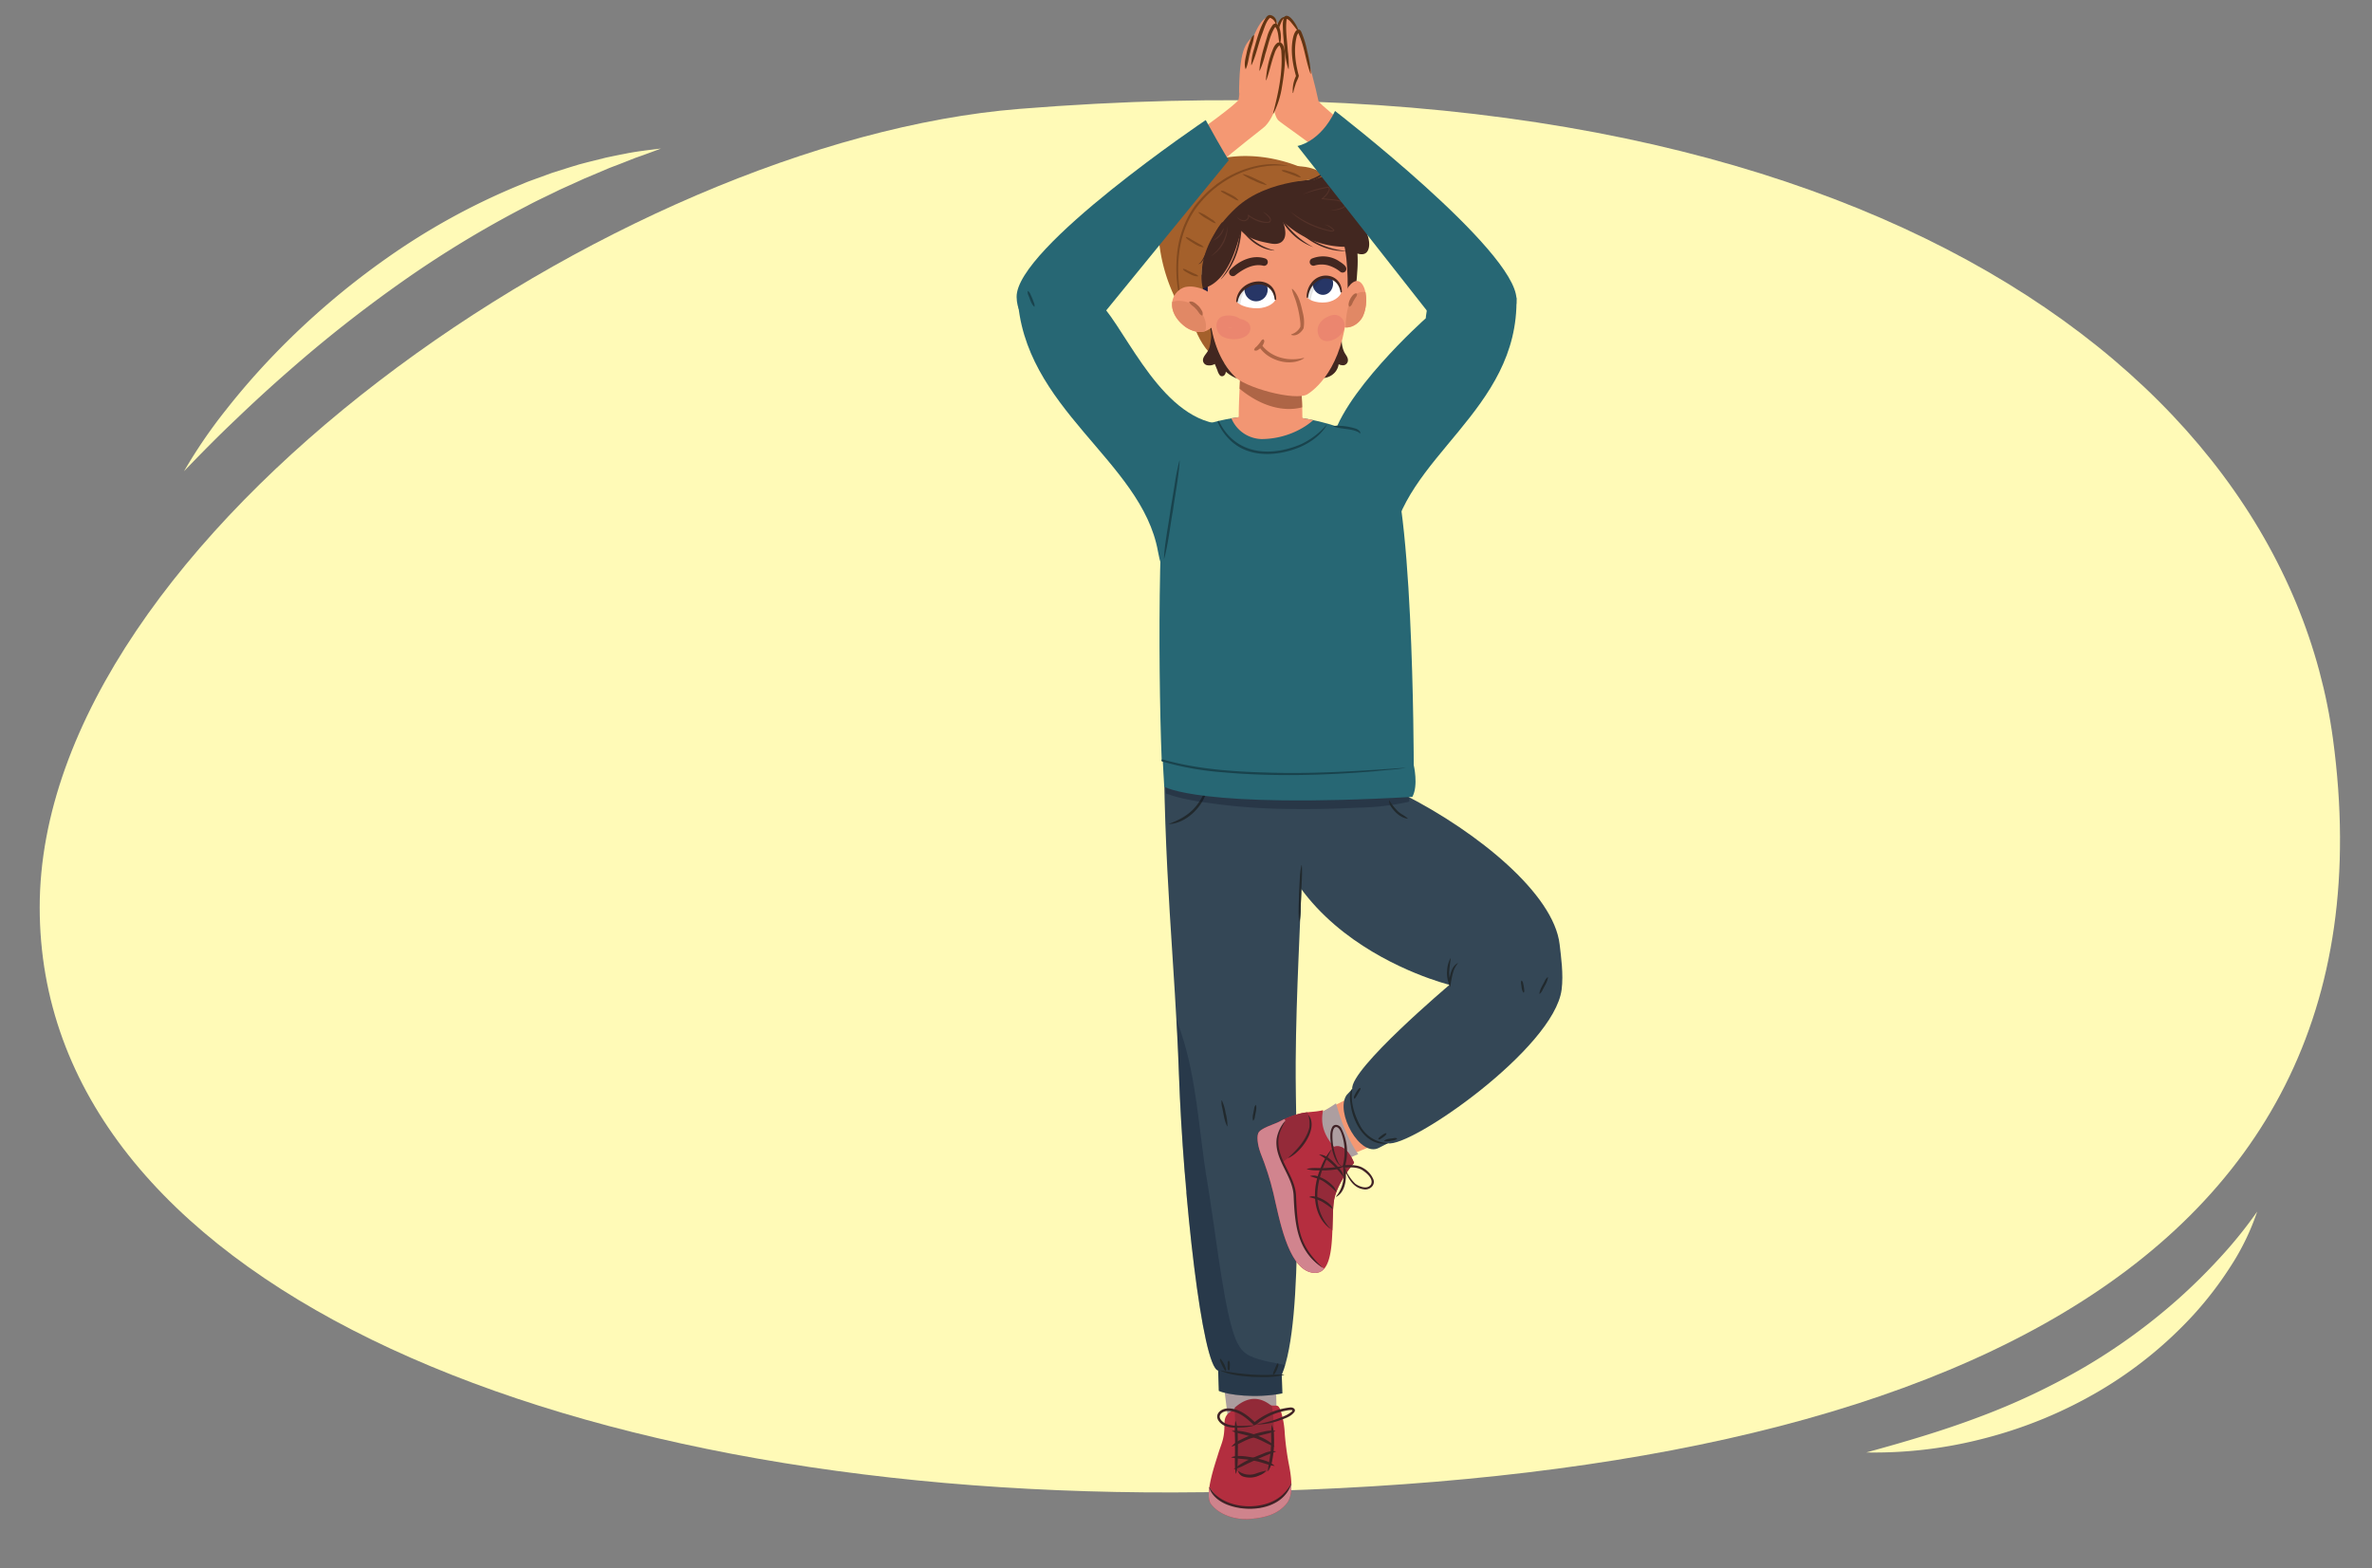 <svg xmlns="http://www.w3.org/2000/svg" xmlns:xlink="http://www.w3.org/1999/xlink" width="760" height="502.627" viewBox="0 0 760 502.627">
  <rect x="0" y="0" width="760" height="502.627" fill="#808080" stroke="none"/>
  <defs>
    <clipPath id="a">
      <path d="M412.867,468.778c.694,3.444,1.872,9.982-.558,13-2.756,3.418-6.752,4.613-11.722,5.012S390.5,485.352,388,482c-2.185-2.921,1.291-12.7,2.329-16.115.943-3.1,1.806-4.347,1.965-8.061.075-1.736-.231-3.444,1.213-4.8a13.767,13.767,0,0,1,12.335-2.876c3.259.876,3.475-.665,4.506,1.949a28.849,28.849,0,0,1,1.3,7.412A89.107,89.107,0,0,0,412.867,468.778Z" fill="#b32e3f"/>
    </clipPath>
    <clipPath id="b">
      <path d="M372.9,231.454c.128-26.3,40.833-.1,40.833-.1,7.018,24.41,1.729,62.822,1.413,108.923-.175,25.487,2.949,82.87-4.467,100.3l.194,5.97c-8.584,1.686-17.6.467-20.354-.8l-.212-6.511c-5.143-1.107-11.221-56.2-12.574-95.1C376.518,309.2,372.673,278.3,372.9,231.454Z" fill="#344756"/>
    </clipPath>
    <clipPath id="c">
      <path d="M427.421,367.539c-3.011-3.54-4.483-7.152-3.492-11.753-2.837.689-4.9.43-7.685,1.156a30.885,30.885,0,0,0-6.583,2.648c-1.344.7-5.844,1.967-6.507,3.574s.16,4.936.809,6.558a89.446,89.446,0,0,1,4.019,12.582c1.934,8.275,4.61,23.554,11.918,25.443,8.966,2.318,6.239-16.288,7.583-23.405.613-3.245,3.248-8.056,6.368-11.663C433.851,372.679,431.527,366.216,427.421,367.539Z" fill="#b52e3f"/>
    </clipPath>
    <clipPath id="d">
      <path d="M452.963,245.169s0-93.162-9.543-101.66c-32.292-18.929-62.785-7.34-67.63-1.932s-4.827,70.516-3.578,102.024c.4.079.805.155,1.209.231l-.86-.013.462,8.291s11.178,7.134,79.5,3.278C454.526,251.724,452.963,245.169,452.963,245.169Z" fill="none"/>
    </clipPath>
    <clipPath id="e">
      <path d="M397.622,115.838s-.725,12.036-.725,17.482,18.409,9.623,20.39.693c0-5.816-.62-14.239-.62-14.239Z" fill="#f29673"/>
    </clipPath>
    <clipPath id="f">
      <path d="M408.65,95.865c-.152-1.246-.754-5.487-6.042-5.165-4.26.259-6.156,2.954-6.28,5.888-.029.7,2.831,2.292,6.6,2.2S408.738,96.588,408.65,95.865Z" fill="#fff"/>
    </clipPath>
    <clipPath id="g">
      <path d="M429.719,93.523c-.233-1.23-1.1-5.409-5.745-4.669-3.741.6-5.2,3.433-5.078,6.367.029.695,2.681,2.06,6,1.672S429.854,94.237,429.719,93.523Z" fill="#fff"/>
    </clipPath>
    <clipPath id="h">
      <path d="M431.038,93.8c.92-2.366,3.785-5.739,5.717-2.245,1.46,2.639,1.2,7.179-.078,9.8-1.369,2.8-4.837,4.56-7.432,3.048" fill="#f29673"/>
    </clipPath>
    <clipPath id="i">
      <path d="M389.805,97.137c-.734-2.924-3.74-4.54-6.56-5.09a8.032,8.032,0,0,0-3.574-.031,5.839,5.839,0,0,0-4.124,5.112c-.214,2.691,1.394,5.215,3.383,6.916a9.253,9.253,0,0,0,4.688,2.294,5.507,5.507,0,0,0,4.8-1.631" fill="#f29673"/>
    </clipPath>
  </defs>
  <path d="M747.5,236.849c23.428,173.863-138.2,240.825-371.415,241.445-201.138.535-363.366-68.733-363.366-187.519S197.787,45.29,326.571,34.9C591.731,13.52,731.547,118.427,747.5,236.849Z" fill="#fffab7"/>
  <path d="M58.962,151.022a161.95,161.95,0,0,1,13.366-19.577,233.7,233.7,0,0,1,15.608-17.911,249.39,249.39,0,0,1,36.176-30.943,216.507,216.507,0,0,1,41.765-23.02l2.755-1.143c.924-.368,1.867-.693,2.8-1.042l5.6-2.036,5.688-1.79,2.848-.867,2.883-.755,5.77-1.437c1.945-.4,3.878-.824,5.826-1.18,3.866-.819,7.825-1.222,11.727-1.719-1.846.723-3.7,1.376-5.542,2.063l-2.772.974-2.734,1.083c-1.815.74-3.645,1.411-5.464,2.107l-5.38,2.29L187.2,57.236l-2.651,1.212-5.3,2.39c-3.468,1.746-7,3.316-10.4,5.159a340.894,340.894,0,0,0-39.572,23.967A430.948,430.948,0,0,0,92.8,118.638q-8.778,7.65-17.216,15.757C69.91,139.759,64.415,145.317,58.962,151.022Z" fill="#fffab7"/>
  <path d="M723.207,388.3a77.424,77.424,0,0,1-8.453,17.457,114.951,114.951,0,0,1-11.863,15.522,131.682,131.682,0,0,1-30.438,24.6,142.194,142.194,0,0,1-36.084,14.939,139.119,139.119,0,0,1-38.388,4.661c12.418-3.4,24.531-6.96,36.239-11.4a217.936,217.936,0,0,0,33.669-15.951,190.109,190.109,0,0,0,30.029-21.85A185.412,185.412,0,0,0,711.255,403.1,141.587,141.587,0,0,0,723.207,388.3Z" fill="#fffab7"/>
  <g>
    <g>
      <polygon points="407.699 387.439 409.069 455.23 393.756 457.105 385.5 390.563 407.699 387.439" fill="#ab9d9e"/>
      <g>
        <g>
          <path d="M412.867,468.778c.694,3.444,1.872,9.982-.558,13-2.756,3.418-6.752,4.613-11.722,5.012S390.5,485.352,388,482c-2.185-2.921,1.291-12.7,2.329-16.115.943-3.1,1.806-4.347,1.965-8.061.075-1.736-.231-3.444,1.213-4.8a13.767,13.767,0,0,1,12.335-2.876c3.259.876,3.475-.665,4.506,1.949a28.849,28.849,0,0,1,1.3,7.412A89.107,89.107,0,0,0,412.867,468.778Z" fill="#b32e3f"/>
          <g clip-path="url(#a)">
            <path d="M385.325,472.324c1.452,1.645,1.6,3.6,2.876,5.337a15.115,15.115,0,0,0,5.146,4.177c3.212,1.637,6.552,1.82,10.361,1.314.739-.276,3.051-1.029,3.742-1.333a12.228,12.228,0,0,0,6.824-8.1c.209-.8,2.3.755,3.2.946,1.035.221-1.552,1.053-1.762,1.852-.843,3.2-.97,5.474-4.366,7.244a1.451,1.451,0,0,1-.957,1.278,25.671,25.671,0,0,1-4.728,1.282,2.228,2.228,0,0,1-1.86,1.192q-1.574.115-3.141.148a18.755,18.755,0,0,1-10.242-.677,1.3,1.3,0,0,1-.682-1.857c.028-.047.072-.076.1-.119-.483-.233-.953-.481-1.4-.751-4.3-2.606-6.707-6.738-6.618-11.145C381.854,471.506,384.35,471.219,385.325,472.324Z" fill="#cf838c"/>
          </g>
        </g>
        <path d="M395.586,451.146l.642,20.05c2.918,2.988,6.391,2.673,10.258,0a51.793,51.793,0,0,0,1.069-20.522C403.466,447.223,399.485,447.708,395.586,451.146Z" fill="#922a38"/>
        <g>
          <path d="M394.566,466.98c2.345-.737,4.806-.189,7.163.16,2.266.59,4.989,1.017,6.687,2.67-2.367-.308-4.5-1.391-6.876-1.712-2.315-.568-4.63-.478-6.965-1a.063.063,0,0,1-.009-.119Z" fill="#402226"/>
          <path d="M395.377,470.752c2.813-2.37,6.335-3.683,9.711-5.047a7.205,7.205,0,0,1,3.648-.607.062.062,0,0,1,.013.116c-3.27,1.225-6.769,2.762-9.927,4.292a14.122,14.122,0,0,1-3.388,1.35.063.063,0,0,1-.057-.1Z" fill="#402226"/>
        </g>
        <path d="M394.832,458.564c3.474-.5,11.61,2.182,13.553,5.095-2.3-.829-4.265-2.241-6.635-2.924-2.268-.912-4.642-1.16-6.928-2.052a.063.063,0,0,1,.01-.119Z" fill="#402226"/>
        <path d="M408.594,458.682c-2.358.9-4.8,1.158-7.142,2.075-2.456.62-4.644,2.251-6.9,2.875a8.171,8.171,0,0,1,3.088-2.288,27.523,27.523,0,0,1,7.155-2.508,9.653,9.653,0,0,1,3.785-.272.062.062,0,0,1,.011.118Z" fill="#402226"/>
        <path d="M402.861,456.412a35.167,35.167,0,0,0,9.461-2.975c3.672-2.1.811-1.635-1.363-1.127a19.877,19.877,0,0,0-8.369,4.189l-.789.3c-2.224-2.234-5.072-4.678-8.385-4.609-1.5.026-3.228,1.021-2.4,2.593,1.726,2.793,7.068,2.15,9.97,2.064.192-.033.622.006.648-.215a.055.055,0,1,1,.1-.038c.045.415-.464.4-.718.482a21.359,21.359,0,0,1-2.546.379c-2.767.158-6.481.42-8.151-2.318-1.149-2.132,1.075-3.756,3.05-3.767,3.663-.1,6.644,2.395,9.1,4.818l-.789.3a1.363,1.363,0,0,1,.652-1.009,22.114,22.114,0,0,1,5.181-2.955,21.884,21.884,0,0,1,5.787-1.446c.757-.136,1.947.34,1.5,1.329-1.219,1.736-3.425,2.252-5.3,2.972a22.316,22.316,0,0,1-6.641,1.138.056.056,0,0,1-.01-.11Z" fill="#402226"/>
        <path d="M387.549,476.657c4.405,7.446,18.127,8.015,23.837,1.908a13.06,13.06,0,0,0,2.29-3.116c.023-.055.117-.02.1.037-2.614,8.242-13.631,9.509-20.7,6.683-2.451-1-4.875-2.831-5.629-5.477a.053.053,0,0,1,.1-.035Z" fill="#402226"/>
        <path d="M395.954,472.232c-.516-2.434-.179-5.956-.279-8.452.189-2.817-.335-5.763.183-8.492,1.006,2.683.611,5.673.792,8.492-.115,2.835.142,5.679-.577,8.456a.062.062,0,0,1-.119,0Z" fill="#402226"/>
        <path d="M406.234,471.361c.227-2.494.889-4.8.951-7.3.331-2.461-.187-5.063.343-7.438a9.381,9.381,0,0,1,.66,3.744,30.593,30.593,0,0,1-.526,7.5,8.475,8.475,0,0,1-1.316,3.536.063.063,0,0,1-.112-.04Z" fill="#402226"/>
        <path d="M396.822,471.461a6.043,6.043,0,0,0,5.3.877,26.376,26.376,0,0,1,3.4-1,.065.065,0,0,1,.058.1,4.8,4.8,0,0,1-2.046,1.379,6.984,6.984,0,0,1-4.983.456,2.5,2.5,0,0,1-1.84-1.756.065.065,0,0,1,.1-.059Z" fill="#402226"/>
      </g>
      <g>
        <path d="M372.9,231.454c.128-26.3,40.833-.1,40.833-.1,7.018,24.41,1.729,62.822,1.413,108.923-.175,25.487,2.949,82.87-4.467,100.3l.194,5.97c-8.584,1.686-17.6.467-20.354-.8l-.212-6.511c-5.143-1.107-11.221-56.2-12.574-95.1C376.518,309.2,372.673,278.3,372.9,231.454Z" fill="#344756"/>
        <g clip-path="url(#b)">
          <path d="M372.211,322.773c-.745-1.768,1.252-3.3,2.152-1.555,9.082,17.567,9.2,38.8,12.578,58.349,1.842,10.664,4.621,34.761,7.517,45.128,1.134,4.058,2.365,8.112,5.93,9.805,3.839,1.823,8.334,2.238,12.336,3.154,2.471.566,3.668,4.44,2.531,6.855-3.892,8.262-18.195,8.731-24.19,4.731-3.356-2.239-3.473-8.2-5.343-12.26-1.382-3-3.154-7.427-3.069-11.183-2.17-8.423-4.648-24.308-4.93-33.039-.073-2.28,1.056-10.461,2.6-10.836-1.135-8.937-1.76-17.875-2.329-26.9C377.31,344.234,376.39,332.7,372.211,322.773Z" fill="#0d1831" opacity="0.3"/>
        </g>
      </g>
      <path d="M374.381,264.087c6.84-2.5,10-5.734,12.5-12.562a.051.051,0,0,1,.1.023c-.46,6.068-6.64,12.491-12.593,12.539Z" fill="#21292d"/>
      <g>
        <path d="M392.74,439.336c-.412-.213-.511-.547-.691-.853a15.557,15.557,0,0,1-.94-1.924,1.6,1.6,0,0,1-.18-1.1.057.057,0,0,1,.083-.034,7.7,7.7,0,0,1,1.635,2.776,1.526,1.526,0,0,1,.176,1.1.058.058,0,0,1-.083.034Z" fill="#21292d"/>
        <path d="M393.642,439.22c-.444-.454-.251-1.049-.323-1.592.074-.563-.115-1.1.323-1.591a.065.065,0,0,1,.09,0c.494.568.286,1.679.286,2.387-.032.265.016.53-.286.8a.068.068,0,0,1-.09,0Z" fill="#21292d"/>
        <path d="M407.892,440.489a1.5,1.5,0,0,1,.217-.982c.179-.443.559-1.328.758-1.762.076-.179.358-.888.666-.807a1.393,1.393,0,0,1-.05,1.032,7.555,7.555,0,0,1-.784,1.836c-.178.281-.3.6-.73.73a.062.062,0,0,1-.077-.047Z" fill="#21292d"/>
      </g>
      <path d="M411.4,440.621c-3.343.889-6.836.718-10.262.643-3.41-.277-6.926-.577-10.086-1.988a.046.046,0,0,1,.026-.086,78.372,78.372,0,0,0,10.1,1.339c1.695.1,3.395.142,5.095.106s3.39-.177,5.114-.1a.046.046,0,0,1,.013.089Z" fill="#21292d"/>
      <path d="M391.484,352.639a15.606,15.606,0,0,1,1.213,4.076,16.13,16.13,0,0,1,.58,4.213.049.049,0,0,1-.088.019c-.972-1.912-1.147-4.086-1.624-6.156a5.773,5.773,0,0,1-.169-2.133.049.049,0,0,1,.088-.019Z" fill="#21292d"/>
      <path d="M402.412,354.122c.353,1.165-.176,2.636-.352,3.822a2.341,2.341,0,0,1-.49,1.212.054.054,0,0,1-.088-.015c-.331-1.284.162-2.555.349-3.823a2.214,2.214,0,0,1,.493-1.211.055.055,0,0,1,.088.015Z" fill="#21292d"/>
    </g>
    <g>
      <path d="M445.2,344.885c-.024.479-26.994,14.23-26.994,14.23l6.089,14.444,28.522-11.769Z" fill="#f49873"/>
      <path d="M435.184,369.875s-3.936-4.883-7.119-16.284A45.417,45.417,0,0,1,422.341,357l-.468,11.29,4.983,5.1Z" fill="#ad9ea0"/>
      <g>
        <path d="M427.421,367.539c-3.011-3.54-4.483-7.152-3.492-11.753-2.837.689-4.9.43-7.685,1.156a30.885,30.885,0,0,0-6.583,2.648c-1.344.7-5.844,1.967-6.507,3.574s.16,4.936.809,6.558a89.446,89.446,0,0,1,4.019,12.582c1.934,8.275,4.61,23.554,11.918,25.443,8.966,2.318,6.239-16.288,7.583-23.405.613-3.245,3.248-8.056,6.368-11.663C433.851,372.679,431.527,366.216,427.421,367.539Z" fill="#b52e3f"/>
        <g clip-path="url(#c)">
          <path d="M412.107,356.964a1.9,1.9,0,0,1,.971.023c.2-.267.4-.53.6-.8a1.788,1.788,0,0,1,2.761-.106l.066-.11a1.51,1.51,0,0,1,1.759-.514c5.453,7.939-4.891,15.246-7.331,16.965-.657.463-1.753-1.6-2.283-2.257a1.522,1.522,0,0,1-.3-1.166,1.631,1.631,0,0,1-.594-2.479c.166-.221.325-.446.486-.669a1.613,1.613,0,0,1-.315-.232,1.835,1.835,0,0,1-.227-2.365l1.062-1.738a2.2,2.2,0,0,1-.053-1.437c.13-.469.274-.937.448-1.393,0-.018,0-.036,0-.054a2.29,2.29,0,0,1,1.318-1.761A1.551,1.551,0,0,1,412.107,356.964Z" fill="#942a39"/>
          <path d="M422.539,405.362c-8.928-7.073-6.611-18.075-7.994-24.33-.917-4.151-3.212-7.041-4.587-10.984-1.589-4.56-.322-7.646,1.915-10.916l-11.085-15.48L384.2,355.537s25.15,62.824,25.927,62.484S428.789,407.7,428.789,407.7,425.986,408.093,422.539,405.362Z" fill="#d1848e"/>
          <path d="M426.1,393.669c-10.2-9.872.432-25.189.432-25.189l2.145-2.633,9.372,7.671s-9.28,19.176-9.078,21.071S426.1,393.669,426.1,393.669Z" fill="#942a39"/>
        </g>
      </g>
      <g>
        <path d="M426.567,368.507c-4.325,8.061-7.255,17.5-.438,25.128.036.039-.024.1-.065.068-5.81-4.5-5.6-13.041-2.966-19.26a20.917,20.917,0,0,1,3.392-5.99.048.048,0,0,1,.077.054Z" fill="#402226"/>
        <path d="M419.325,357.412c3.155,4.244-2.47,11.983-6.53,13.688a.048.048,0,0,1-.048-.081c2.932-2.634,5.812-5.769,6.778-9.663a10.675,10.675,0,0,0-.287-3.907.049.049,0,0,1,.087-.037Z" fill="#402226"/>
        <path d="M429.939,373.722c-2.6-.62-3.782-7.431-3.681-9.8a5.622,5.622,0,0,1,.625-2.773c.711-1.108,2.216-.635,2.79.267a16.549,16.549,0,0,1,1.243,12.488l-.37-.5c2.111-.035,4.422-.2,6.326.984a7.458,7.458,0,0,1,3.2,3.682c.62,1.937-1.411,3.474-3.22,3.064-2.874-.382-4.57-2.9-5.587-5.375-.134-.443-.509-1.2-.135-1.609a.051.051,0,0,1,.023.07,2.225,2.225,0,0,0,.359,1.428,13.9,13.9,0,0,0,2.711,3.694c1.359,1.018,4.046,1.983,5.091.186.781-1.792-1.438-3.613-2.818-4.531-1.739-1.065-3.933-.877-5.93-.833a.38.38,0,0,1-.391-.367,17.623,17.623,0,0,0-.324-10.453c-1.1-3.2-2.947-2.712-2.934.6a19.726,19.726,0,0,0,1.852,8.529,1.957,1.957,0,0,0,1.184,1.157.047.047,0,0,1-.015.093Z" fill="#402226"/>
        <path d="M430.611,373.711c-1.685,1.248-3.918,1.244-5.915,1.386-2.012-.074-4.182.164-6.075-.443,1.954-.58,4.045-.166,6.054-.33a36.75,36.75,0,0,0,5.9-.7.05.05,0,0,1,.037.087Z" fill="#402226"/>
        <path d="M430.506,373.288c1.414,2.907.833,8.755-2.39,10.274a.05.05,0,0,1-.058-.075,10.684,10.684,0,0,0,2.421-7.439,20.826,20.826,0,0,1-.065-2.739.05.05,0,0,1,.092-.021Z" fill="#402226"/>
        <path d="M426.928,387.474a26.087,26.087,0,0,0-3.459-2.42,17.6,17.6,0,0,0-4-1.389c1.649-1.261,7.615,1.981,7.454,3.809Z" fill="#402226"/>
        <path d="M428.06,381.914a24.333,24.333,0,0,0-3.781-3.149c-1.385-.991-3.052-1.266-4.572-1.86a3.8,3.8,0,0,1,2.616.12,10.992,10.992,0,0,1,4.4,2.684,4.478,4.478,0,0,1,1.419,2.156.05.05,0,0,1-.08.049Z" fill="#402226"/>
        <path d="M430.378,377.139a25.19,25.19,0,0,0-7.773-7.132c2.782-.015,4.907,2.735,6.656,4.614a4.184,4.184,0,0,1,1.207,2.488.051.051,0,0,1-.09.03Z" fill="#402226"/>
        <path d="M423.93,406.381c-8.346-5.311-9.057-14.114-9.44-23.036-.209-6.584-6.262-11.646-5.448-18.385A11.559,11.559,0,0,1,411.9,359.1c-.975,1.873-2.1,3.821-2.285,5.936-.567,6.613,5.415,11.684,5.644,18.238.469,10.32.851,15.882,8.671,23.11Z" fill="#402226"/>
      </g>
    </g>
    <g>
      <path d="M448.168,234.682c-1.9-26.232-40.856-1.733-40.856-1.733-14.078,65.343,57.122,82.665,57.122,82.665s-31.945,27-31.169,33.382l-1.81,1.946c-3.78,5.43,4.357,20.2,10.4,16.892l2.8-1.447c7.186,1.58,53.232-30.354,55.692-49.213.644-4.935-.2-10.709-.636-14.526-1.869-16.208-26.339-35.977-49.35-47.739C449.477,248.979,448.72,242.3,448.168,234.682Z" fill="#344756"/>
      <g>
        <path d="M447.635,364.9c-.541.61-1.32.522-2.022.72a4.792,4.792,0,0,1-2.121.08.057.057,0,0,1-.028-.075c.725-.739,2.1-.681,3.068-.874a1.678,1.678,0,0,1,1.082.062.058.058,0,0,1,.021.087Z" fill="#21292d"/>
        <path d="M441.618,365.085c.034-.4.275-.518.468-.7a8.624,8.624,0,0,1,1.278-.939c.153-.139.794-.414.859-.172-.161.733-1.177,1.224-1.743,1.644a.977.977,0,0,1-.808.24.068.068,0,0,1-.054-.072Z" fill="#21292d"/>
        <path d="M433.851,352.067a1.314,1.314,0,0,1,.162-1.028,7.738,7.738,0,0,1,1.024-1.734c.084-.149.651-.812.869-.616a1.529,1.529,0,0,1-.322.979c-.236.421-.727,1.259-.981,1.67-.175.274-.265.58-.669.764a.061.061,0,0,1-.083-.035Z" fill="#21292d"/>
      </g>
    </g>
    <path d="M449.975,251.7c-7.02-.094-7.535,1.025-14.544,1.38-7.273.369-14.563.554-21.861.457q-10.588-.141-21.163-1.081c-6.27-.556-12.8-1.837-19.122-1.91q.123,1.851.271,3.732c5.524,2.047,11.71,2.8,17.383,3.542a193.086,193.086,0,0,0,22.174,1.437c7.3.115,14.589-.058,21.862-.415a83.21,83.21,0,0,0,15.9-1.768,2.545,2.545,0,0,0,.656-.225c.014-1.518.02-3.049.011-4.6A2.607,2.607,0,0,0,449.975,251.7Z" fill="#0a1327" opacity="0.3"/>
    <g clip-path="url(#d)">
      <path d="M452.963,245.169s0-93.162-9.543-101.66c-32.292-18.929-62.785-7.34-67.63-1.932s-4.827,70.516-3.578,102.024c.4.079.805.155,1.209.231l-.86-.013.462,8.291s11.178,7.134,79.5,3.278C454.526,251.724,452.963,245.169,452.963,245.169Z" fill="#276774"/>
      <path d="M419.8,126.364c-2.4.423-3.708,2.692-5.634,4a19.8,19.8,0,0,1-6.843,2.871c-4.913,1.1-6.484-.285-11.283-1.724-1.187-.356-2.014.912-1.631,2.215a10.779,10.779,0,0,0,9.834,6.983c11.438-.067,19.793-7.576,19.8-11.194C424.041,127.223,421.788,126.015,419.8,126.364Z" fill="#f29673"/>
      <path d="M389.509,132.4c4.267,12.474,15.776,14.723,27.025,10.1a24.5,24.5,0,0,0,8.769-6.647c-1.741,3.307-5.08,5.751-8.482,7.293-6.789,2.933-15.588,3.72-21.658-1.191-2.857-2.3-5.414-6.144-5.654-9.552Z" fill="#19434d"/>
    </g>
    <path d="M372.574,243.4c12.509,3.561,25.817,4.092,38.784,4.312,12.867.146,26.349-.766,39.189-1.682-2.857.6-6.6.715-9.758,1.107-16.223,1.36-32.862,1.833-49.072.358a95.2,95.2,0,0,1-19.378-3.465.336.336,0,1,1,.235-.63Z" fill="#19434d"/>
    <g>
      <path d="M384.1,88.5a5.388,5.388,0,0,1,4.357-.574,4.588,4.588,0,0,1,3.086,5.4,4.5,4.5,0,0,1-.144.553,4.445,4.445,0,0,1-.059.5c-.492,2.476-3.243,3.525-5.472,2.973a5.285,5.285,0,0,1-3.834-3.477A4.708,4.708,0,0,1,384.1,88.5Z" fill="#1e1c3d"/>
      <path d="M422.553,119.653c.554-1,1.716-1.26,2.375-2.142a10.424,10.424,0,0,0,1.179-2.648c.341-.908.851-2.539,1.9-2.85.478-.143.531-.635.858-.347-.151-.774.17-.923.265-1.713.072-.6.782-1.184.772-.543a8.977,8.977,0,0,0,.783,3.389c.4.824,1.144,1.559,1.192,2.517a1.619,1.619,0,0,1-1.464,1.755,3.433,3.433,0,0,1-1.5-.335,5.072,5.072,0,0,1-1.3,2.717,5.5,5.5,0,0,1-4.188,1.713A1.017,1.017,0,0,1,422.553,119.653Z" fill="#422720"/>
      <path d="M405.375,58.442a19.322,19.322,0,0,1,7.575-.086,26.961,26.961,0,0,1,19.876,3.5c1.984,1.228,6.251,3.6,5.746,6.439-.281,1.585-1.54,2.048-3.044,2.02A14.646,14.646,0,0,1,436.9,72.4c1.006,1.884,2.137,4.708,1.7,6.887-.445,2.2-1.922,2.5-3.663,1.971a40.086,40.086,0,0,1-.039,5.433c-.2,2.459-.181,5.45-1.674,7.489-.677.924-2.368.987-2.659-.348-.509-2.332.308-4.605.721-6.925a1.476,1.476,0,0,1-.844-.745,5.286,5.286,0,0,1-.453-1.278,8.781,8.781,0,0,1-.882-3.486c-.192-1.335-.318-2.674-.413-4.019-.378-.314-.7-.59-.927-.788a1.733,1.733,0,0,1,.261-2.822c-1.331-1.456-2.721-2.856-4.184-4.2a1.573,1.573,0,0,1-.487-1.789,110.88,110.88,0,0,0-10.831-4.362,1.732,1.732,0,0,1-1.169.735,12.757,12.757,0,0,1-5.977-.625C402.992,62.821,402.74,59.015,405.375,58.442Z" fill="#422720"/>
      <g>
        <path d="M397.622,115.838s-.725,12.036-.725,17.482,18.409,9.623,20.39.693c0-5.816-.62-14.239-.62-14.239Z" fill="#f29673"/>
        <g clip-path="url(#e)">
          <path d="M395.2,114.29a3.532,3.532,0,0,1,2.41-.251,2.407,2.407,0,0,1,1.594.207q4.5,2.241,9.136,4.2a2.674,2.674,0,0,1,1.47-.345c.31.011.619.029.928.046.581-.489,19.308,5.579,16.263,5.35-7.518,10.622-21.039,9.986-32.514-1.357C392.325,120.005,393.2,114.453,395.2,114.29Z" fill="#ae6546"/>
        </g>
      </g>
      <path d="M387.135,97.335c1.028,14.639,4.693,18.951,7.963,22.909s20.131,8.441,23.854,6.081,12.369-10.6,12.811-30.481c.4-18.114-1.285-33.609-22.715-33.014C390.7,63.339,385.866,79.265,387.135,97.335Z" fill="#f29673"/>
      <g>
        <path d="M414.047,92.553c2.251,2.044,2.791,5.223,3.471,8.035a11.706,11.706,0,0,1,.156,4.621c-.739,1.4-2.4,2.739-3.972,2.1l.038-.15a4.951,4.951,0,0,0,2.886-2.371,7.89,7.89,0,0,0-.041-1.889,34.722,34.722,0,0,0-1.316-6.2c-.415-1.365-1.026-2.586-1.352-4.06l.13-.085Z" fill="#ae6546"/>
        <path d="M404.492,110.834c3.142,3.9,8.5,5.038,13.242,3.861a.077.077,0,0,1,.058.138c-3.371,2.152-7.986,1.406-11.244-.644a10.563,10.563,0,0,1-2.891-2.716.526.526,0,0,1,.835-.639Z" fill="#ae6546"/>
        <path d="M404.883,108.8c.382.534.133.929-.019,1.32a4.192,4.192,0,0,1-1.661,1.924,1.223,1.223,0,0,1-1.3.225.126.126,0,0,1-.066-.14,1.6,1.6,0,0,1,.681-.982,11.575,11.575,0,0,0,1.344-1.572c.217-.288.273-.618.876-.821a.125.125,0,0,1,.143.046Z" fill="#ae6546"/>
        <path d="M404.664,85.128c-3.248-.71-6.443,1.177-8.907,3.119a1.2,1.2,0,0,1-1.622-1.761c2.849-2.905,7.147-5,11.225-3.655a1.2,1.2,0,0,1-.7,2.3Z" fill="#422720"/>
        <g>
          <path d="M408.65,95.865c-.152-1.246-.754-5.487-6.042-5.165-4.26.259-6.156,2.954-6.28,5.888-.029.7,2.831,2.292,6.6,2.2S408.738,96.588,408.65,95.865Z" fill="#fff"/>
          <g clip-path="url(#f)">
            <circle cx="402.458" cy="92.852" r="3.717" fill="#273666"/>
            <path d="M395.265,98.057a14.543,14.543,0,0,1,.466-1.9c.007-.03.011-.061.018-.09a9.958,9.958,0,0,1,1.655-3.63,9.617,9.617,0,0,1,6.125-3.321c.381-.027.41.518.086.632l-.012,0,.077.016a.323.323,0,0,1-.086.632,6.308,6.308,0,0,0-2.853.978,9.8,9.8,0,0,0-2.03,2.278,6.442,6.442,0,0,0-1.141,2.912A13,13,0,0,0,397.4,98.2a6.12,6.12,0,0,1-.114,1.9.966.966,0,0,1-.786.677,1.024,1.024,0,0,1-.784-.24.832.832,0,0,1-.467-.456A3.6,3.6,0,0,1,395.265,98.057Z" opacity="0.1"/>
          </g>
        </g>
        <path d="M408.4,95.864c-.945-7.161-10.716-5.485-11.825.748a.25.25,0,0,1-.5-.048c.525-7.549,12.638-9.121,12.819-.7a.249.249,0,0,1-.5,0Z" fill="#422720"/>
        <g>
          <path d="M429.719,93.523c-.233-1.23-1.1-5.409-5.745-4.669-3.741.6-5.2,3.433-5.078,6.367.029.695,2.681,2.06,6,1.672S429.854,94.237,429.719,93.523Z" fill="#fff"/>
          <g clip-path="url(#g)">
            <ellipse cx="423.845" cy="90.79" rx="3.294" ry="3.717" transform="translate(-3.423 17.788) rotate(-2.395)" fill="#273666"/>
            <path d="M417.814,96.283a11.465,11.465,0,0,1,.356-1.884,10.8,10.8,0,0,1,.5-1.416.463.463,0,0,1-.007-.136,9.666,9.666,0,0,1,.463-2.194,7.05,7.05,0,0,1,1.2-1.943,6.288,6.288,0,0,1,4.017-2.348.7.7,0,0,1,.781.459.737.737,0,0,1,0,.448,4.479,4.479,0,0,1,1.138-.117c.386.013.394.493.131.669-.921.613-1.917,1.085-2.785,1.785a9.969,9.969,0,0,0-3.416,5.342,9.025,9.025,0,0,0-.224,1.5,4.571,4.571,0,0,1-.283,1.956.981.981,0,0,1-1.544.1A3.2,3.2,0,0,1,417.814,96.283Z" opacity="0.1"/>
          </g>
        </g>
        <path d="M429.485,93.541c-.7-4.74-6.085-5.756-8.859-2.082a7.692,7.692,0,0,0-1.5,3.778.235.235,0,0,1-.468-.017,7.334,7.334,0,0,1,1.3-4.24c2.943-4.429,9.854-3.154,9.992,2.524a.235.235,0,0,1-.467.037Z" fill="#422720"/>
        <path d="M420.371,82.855a9.373,9.373,0,0,1,8.421.683c1,.711,3.516,2,2.213,3.494a1.212,1.212,0,0,1-1.66-.009,11.094,11.094,0,0,0-3.885-2,7.918,7.918,0,0,0-4.374.109,1.2,1.2,0,0,1-.715-2.28Z" fill="#422720"/>
      </g>
      <g>
        <path d="M431.038,93.8c.92-2.366,3.785-5.739,5.717-2.245,1.46,2.639,1.2,7.179-.078,9.8-1.369,2.8-4.837,4.56-7.432,3.048" fill="#f29673"/>
        <g clip-path="url(#h)">
          <path d="M432.02,98.14a6.885,6.885,0,0,1,1.963-3.473,3.859,3.859,0,0,1,5.872.585c1.694,2.4.626,6.115-1.854,6.5-.03.036-.059.073-.086.112-.058.121-.127.279-.19.43a4.14,4.14,0,0,1-1.216,2.918,2.435,2.435,0,0,1-2.837.937c-.823-.338-2.414.656-2.49-.437A25.888,25.888,0,0,1,432.02,98.14Z" fill="#e18865"/>
        </g>
      </g>
      <path d="M434.811,94.184a1.622,1.622,0,0,1-.461,1.152c-.2.312-.392.62-.559.948-.5.676-.469,1.48-1.293,1.974a.122.122,0,0,1-.152-.029c-1.015-.856,1.388-5.058,2.465-4.045Z" fill="#ae6546"/>
      <path d="M431.276,79.1a28.8,28.8,0,0,1-20.24-8.219c.729,2.082,1.362,4.754-.051,6.317-1.017,1.126-2.637,1.079-4.037.806-2.884-.562-6.722-1.226-9.235-4.048-.739,1.5-3.349,16.622-12.5,18.507,0,0-3.555-22.782,14.425-29.636C427.223,52.313,431.276,79.1,431.276,79.1Z" fill="#422720"/>
      <path d="M391.516,107.766c2.162,1.351,6.671,1.388,8.464-.787a2.67,2.67,0,0,0,0-3.516,5.383,5.383,0,0,0-2.619-1.273,6.751,6.751,0,0,0-5.432-.866C389.028,102.093,389.179,106.305,391.516,107.766Zm2.447-2.659c-.273-.064-.5-.179-.733-.235.284.039.584.122.806.168.155.031.317.064.48.1,0,.02,0,.039-.006.059A5.159,5.159,0,0,1,393.963,105.107Z" fill="#eb866f"/>
      <path d="M426.667,101.049a3.161,3.161,0,0,1,3.829,1.79c2.088,4.526-6.355,9.174-8.03,4.594C421.186,103.935,424.324,101.617,426.667,101.049Z" fill="#eb866f"/>
      <path d="M398.506,55.7a46.424,46.424,0,0,0-8.662,10.848.24.24,0,0,0,.414.242,45.985,45.985,0,0,1,8.587-10.751c.228-.209-.112-.548-.339-.339Z" fill="#1e1c3d"/>
      <path d="M389.638,67.028a21.13,21.13,0,0,0,.905-6.681.24.24,0,0,0-.479,0,20.745,20.745,0,0,1-.888,6.554c-.09.3.373.422.462.127Z" fill="#1e1c3d"/>
      <path d="M398.4,73.592a16.768,16.768,0,0,0,9.916,6.638l-.01.067c-4.2-.265-7.986-3.026-10.3-6.433l.394-.272Z" fill="#422720"/>
      <path d="M415.607,72.96a24.027,24.027,0,0,0,15.735,7.427v.068c-6.062.259-12.009-2.79-16.084-7.167l.35-.328Z" fill="#422720"/>
      <path d="M397.752,73.855c-.377,5.7-2.482,11.544-6.547,15.642l-.051-.045a28.767,28.767,0,0,0,6.12-15.629l.478.032Z" fill="#422720"/>
      <path d="M419.394,54.749c-11.294-5.4-26.027-7-37.429-.487a22.02,22.02,0,0,0-8.432,7.764c-2.322,4.04-2.654,8.926-2.329,13.575a54.82,54.82,0,0,0,12.432,30.98s-9.052-27.03,5.981-38.019A82.4,82.4,0,0,1,419.394,54.749Z" fill="#a4602b"/>
      <path d="M424.08,57.469s-17.749-.5-28.1,9.2c-14.5,13.594-10.516,26.037-10.516,26.037l2.625,12.329s1.134,7.161,4.123,11.275c-14.787-5.925-15.681-41.258-5.119-52.655,9.87-10.651,27.032-11.237,32.365-9.934S424.08,57.469,424.08,57.469Z" fill="#a4602b"/>
      <path d="M415.532,58.893c4.1-.6,7.586-2.06,11.417-3.517,1.764-.671,5.522-2.423,6.254.49.6,2.382-2.287,4.265-4.124,5.08a15.606,15.606,0,0,1-10.213.485A1.324,1.324,0,0,1,418,60.7a10.649,10.649,0,0,1-2.467-.294C414.823,60.235,414.744,59.008,415.532,58.893Z" fill="#422720"/>
      <path d="M411.269,70.71a25.83,25.83,0,0,0,9.552,8.51,19.253,19.253,0,0,1-9.958-8.255.24.24,0,0,1,.406-.255Z" fill="#422720"/>
      <path d="M435.376,70.335c2.566,2.124,6.578,4.266,6.72,7.988-1.052-3.507-4.342-5.386-7.022-7.616a.24.24,0,0,1,.3-.372Z" fill="#422720"/>
      <path d="M417.156,58.159a15.359,15.359,0,0,0,9.964-5.914c.023-.03.077,0,.057.038a13.06,13.06,0,0,1-9.965,6.353.24.24,0,0,1-.056-.477Z" fill="#422720"/>
      <path d="M429.522,60.267a19.88,19.88,0,0,1,9.059,4.236,37.383,37.383,0,0,0-9.164-3.769.24.24,0,0,1,.105-.467Z" fill="#422720"/>
      <path d="M391.849,71.654c-3.02,3.715-3.962,8.752-6.932,12.486-.227.195-.6.535-.91.41a.039.039,0,0,1,.034-.034c.609-.142.917-.81,1.234-1.3,1.524-2.794,2.629-5.8,4.1-8.624a16.728,16.728,0,0,1,2.108-3.251.239.239,0,0,1,.337-.026.242.242,0,0,1,.025.339Z" fill="#422720"/>
      <g>
        <path d="M412.913,53.265c-11.232-1.443-22.531,3.984-29.281,12.871-6.918,9.051-7.19,21.37-4.711,32.094-1.944-4.942-2.332-11.244-1.8-16.749a32.2,32.2,0,0,1,5.6-15.367,42.684,42.684,0,0,1,4.689-5.1c.542-.425,1.945-1.612,2.472-2.027.852-.575,1.786-1.243,2.648-1.794,5.917-3.544,13.833-5.757,20.387-3.928Z" fill="#81491f"/>
        <path d="M416.747,56.851a4.024,4.024,0,0,1-1.591-.431c-.753-.284-2.275-.838-3.034-1.105-.472-.2-1.2-.283-1.5-.756a3.141,3.141,0,0,1,1.688.139c1.556.493,3.3.865,4.48,2.075a.05.05,0,0,1-.039.078Z" fill="#81491f"/>
        <path d="M405.775,59.315a15.517,15.517,0,0,1-3.94-1.429,16.078,16.078,0,0,1-3.679-2.008.047.047,0,0,1,.033-.082c2.081.35,3.919,1.491,5.838,2.325a5.687,5.687,0,0,1,1.787,1.114.049.049,0,0,1-.039.08Z" fill="#81491f"/>
        <path d="M396.777,64.268a3.74,3.74,0,0,1-1.509-.609c-.7-.376-2.107-1.146-2.8-1.535-.4-.252-1.156-.519-1.321-1.008a3.157,3.157,0,0,1,1.608.432c1.428.744,3.06,1.332,4.071,2.646a.051.051,0,0,1-.048.074Z" fill="#81491f"/>
        <path d="M389.476,71.542a3.556,3.556,0,0,1-1.507-.662l-1.409-.826a9.852,9.852,0,0,1-2.618-1.984.05.05,0,0,1,.046-.075c1.624.376,2.915,1.49,4.324,2.333a3.577,3.577,0,0,1,1.218,1.144.049.049,0,0,1-.054.07Z" fill="#81491f"/>
        <path d="M385.611,79.259c-1.68-.158-3.074-1.254-4.469-2.109-.387-.3-1.109-.682-1.193-1.213a3.8,3.8,0,0,1,1.538.67l2.816,1.61a3.934,3.934,0,0,1,1.344.962.05.05,0,0,1-.036.08Z" fill="#81491f"/>
        <path d="M383.911,88.545c-1.362.135-2.714-.762-3.87-1.385-.3-.2-1.018-.581-1.008-1.011a2.811,2.811,0,0,1,1.321.449c.6.289,1.811.862,2.414,1.143a2.8,2.8,0,0,1,1.171.72.053.053,0,0,1-.028.084Z" fill="#81491f"/>
      </g>
      <path d="M417.4,62.3a28.358,28.358,0,0,1,7.9-2.424c.875-.106.885.891.556,1.429a6.115,6.115,0,0,1-2.208,2.509l-.066-.275,3.264.329c1.311.143,2.925.2,3.9,1.3a.953.953,0,0,1,.3.875,1.143,1.143,0,0,1-.669.627,7.659,7.659,0,0,1-4.066.672,11.238,11.238,0,0,0,3.2-.623c.47-.2,1.1-.38,1.249-.762-.239-1.523-2.661-1.654-3.942-1.8l-3.264-.329a.15.15,0,0,1-.134-.164,7.026,7.026,0,0,0,2.167-2.5c.2-.366.359-1.068-.259-1A58.729,58.729,0,0,0,417.4,62.3Z" fill="#543229"/>
      <path d="M413.368,67.691a31.824,31.824,0,0,0,12.2,6.008c.529.085,1.306.435,1.708,0l.007.191a7.315,7.315,0,0,0-2.945-1.987,5.275,5.275,0,0,1,3.175,1.787.154.154,0,0,1,.007.192c-.562.623-1.366.232-2.024.132-4.4-1.032-9.038-3.117-12.125-6.323Z" fill="#543229"/>
      <path d="M404.737,67.98c1.047.306,3.493,2.294,2.028,3.334-2.368.5-5.043-.764-6.881-2.2l.255-.189c.378,1.025-.659,2-1.642,1.983a2.9,2.9,0,0,1-2.253-1.493,3.6,3.6,0,0,0,2.257,1.2c.752.018,1.642-.8,1.334-1.565a.164.164,0,0,1,.255-.189c2.42,2.255,10.778,4.023,4.647-.883Z" fill="#543229"/>
      <path d="M393.29,72.45a10.629,10.629,0,0,1-5.164,9.574.023.023,0,0,1-.025-.037,13.843,13.843,0,0,0,5.189-9.537Z" fill="#543229"/>
      <path d="M392.106,73.176a4.644,4.644,0,0,1-1.2,2.394,4.321,4.321,0,0,1-2.224,1.511,16.114,16.114,0,0,0,1.951-1.747c.64-.594.935-1.592,1.471-2.158Z" fill="#543229"/>
      <path d="M385.465,115.09c.211-1,1.071-1.756,1.549-2.626a8.165,8.165,0,0,0,.409-.875c.043-.125.086-.251.121-.379a11.659,11.659,0,0,0,.381-2.07,8.724,8.724,0,0,0-.107-3.55.433.433,0,0,1,.3-.554c1.947,10.32,6.466,14.608,7.985,16.086.07.069.154.129.23.193a12.7,12.7,0,0,1-3.581-2.2,1.684,1.684,0,0,1-.484,1.153,1.013,1.013,0,0,1-1.339.1,4.084,4.084,0,0,1-.848-1.639l-.855-2.081a3.529,3.529,0,0,1-2.592.361A1.657,1.657,0,0,1,385.465,115.09Z" fill="#422720"/>
      <g>
        <path d="M389.805,97.137c-.734-2.924-3.74-4.54-6.56-5.09a8.032,8.032,0,0,0-3.574-.031,5.839,5.839,0,0,0-4.124,5.112c-.214,2.691,1.394,5.215,3.383,6.916a9.253,9.253,0,0,0,4.688,2.294,5.507,5.507,0,0,0,4.8-1.631" fill="#f29673"/>
        <g clip-path="url(#i)">
          <path d="M375.587,96.692a8.724,8.724,0,0,1,10.773,7.029,4.847,4.847,0,0,1-.258,2.458,3.672,3.672,0,0,1-2.49,3.2,3.429,3.429,0,0,1-4.17-2.5,4.742,4.742,0,0,0-3.855-3.3C372.187,102.918,372.535,97.585,375.587,96.692Z" fill="#e18865"/>
        </g>
      </g>
      <path d="M385.1,101.128c-.92-.442-1.223-1.53-2-2.187-.649-.859-1.527-1.063-2.075-2.1a.1.1,0,0,1,.058-.143c1.174-.351,2.159.691,2.94,1.376a6.405,6.405,0,0,1,.958,1.351,1.751,1.751,0,0,1,.263,1.652.111.111,0,0,1-.144.054Z" fill="#ae6546"/>
    </g>
    <path d="M487.57,314.275a1.374,1.374,0,0,1,.451.91,12.993,12.993,0,0,1,.335,1.919c.042.143.09,1.063-.2,1.024-.648-.7-.618-1.927-.789-2.828-.068-.286-.054-1.086.2-1.025Z" fill="#21292d"/>
    <path d="M495.968,313.2c-.109,1.451-1.122,2.823-1.739,4.118a3.1,3.1,0,0,1-.917,1.2.053.053,0,0,1-.081-.04c.153-1.516,1.093-2.772,1.737-4.12a2.94,2.94,0,0,1,.92-1.2.052.052,0,0,1,.08.04Z" fill="#21292d"/>
    <path d="M433.3,349.023c-.706,3.756.541,7.848,2.234,11.2a10.607,10.607,0,0,0,9.124,6.118.046.046,0,0,1,0,.09c-6.576,1.061-10.768-5.914-11.752-11.537-.292-1.914-.805-4.2.318-5.926a.045.045,0,0,1,.071.054Z" fill="#21292d"/>
    <path d="M464.794,307.166c-.229,2.566-.934,5.223.064,7.675l-.689.093c.43-2.178.712-5.113,2.892-6.268a.046.046,0,0,1,.036.083,7.662,7.662,0,0,0-1.529,2.945,28.4,28.4,0,0,0-.863,4.639,9.544,9.544,0,0,1-1.036-5.293,9.154,9.154,0,0,1,1.04-3.9.046.046,0,0,1,.085.028Z" fill="#21292d"/>
    <path d="M417.1,277.282c.258,2.647-.143,6.442-.167,9.127l-.189,4.555a22.164,22.164,0,0,1-.386,4.594c-.544-2.6-.133-6.491-.161-9.178l.255-4.563a23.464,23.464,0,0,1,.559-4.542.046.046,0,0,1,.089.007Z" fill="#21292d"/>
    <path d="M445.157,256.52a18.326,18.326,0,0,0,2.55,3.289c.97,1.069,2.584,1.628,3.393,2.56-2.206-.215-4.1-1.963-5.313-3.734a3.424,3.424,0,0,1-.717-2.093.048.048,0,0,1,.087-.022Z" fill="#21292d"/>
    <path d="M431.074,40.134c-1.507-1.564-7.753-6.338-8.623-7.737,0,0-5.548-26.223-10.326-26.841s-6.4,28.409-2.644,32.917c.588.706,11.378,8.092,13.288,9.966" fill="#f49873"/>
    <path d="M419.874,23.577c-1.572-4.254-1.954-8.882-3.859-12.987-.165-.256-.141-.093.076-.116a3.477,3.477,0,0,0-.664,1.411c-.97,4.073-.369,8.374.722,12.378-.126.9-.822,1.875-1.059,2.839a20.645,20.645,0,0,0-.743,2.656.067.067,0,0,1-.131,0,10.858,10.858,0,0,1,1.1-5.565l-.03.327c-1.175-4.145-1.934-8.655-.874-12.916.22-.708.771-2.449,1.943-2.073a1.336,1.336,0,0,1,.518.525,29.631,29.631,0,0,1,1.949,6.252A40.37,40.37,0,0,1,420,23.552a.066.066,0,0,1-.128.025Z" fill="#633513"/>
    <path d="M412.785,22.071c-1.187-3.677-1.313-7.529-1.677-11.35,0-1.755-.354-3.573.361-5.259,1.512-1.79,4.238,2.926,4.528,4.188.023.079.078.224.095.3.105.032-.137-.062-.127.068-.012-.045,0-.1.052-.11s.067.03.086.061c.009.135-.237.038-.134.065-.129-.138-.328-.378-.451-.526-.313-.371-1.01-1.274-1.316-1.667-.556-.65-1.193-1.639-2.022-1.8-.07.006.088-.012.1-.037-.524,3.2.132,6.958.338,10.323a33.266,33.266,0,0,1,.295,5.718.067.067,0,0,1-.129.018Z" fill="#633513"/>
    <path d="M409.614,21.207c-.932-2.754-.768-5.636-1-8.487a12.044,12.044,0,0,1,.143-3.347c.506-1.433,1.356-4.41,3.382-3.881a.067.067,0,0,1-.027.127c-.715,0-1.1.574-1.418,1.136a17.115,17.115,0,0,0-1.058,2.9.918.918,0,0,0-.075.4c-.022.334.088,2.239.1,2.611.087,1.411.152,2.828.214,4.246a15.157,15.157,0,0,1-.131,4.278.069.069,0,0,1-.13.01Z" fill="#633513"/>
    <path d="M380.414,44.7c2.733-1.925,15.786-11.3,16.431-12.744,0,0,3.566-26.6,10.2-26.685,4.817-.061,6.306,26.822-1.65,35.142-.775.811-11.528,8.938-13.767,11.347" fill="#f49873"/>
    <path d="M407.913,36.294c1.645-6.4,3.119-13,2.634-19.628a3.842,3.842,0,0,0-.606-2.074c-.019-.01-.036-.015-.118.022a6.119,6.119,0,0,0-1.475,2.552c-1.031,2.741-1.565,5.669-2.6,8.488a.066.066,0,0,1-.128-.023,30.667,30.667,0,0,1,1.817-8.8c.467-1.125.779-2.352,1.889-3.121,4.079-1.5,1.784,12.047,1.428,14.086a27.682,27.682,0,0,1-2.724,8.548.066.066,0,0,1-.121-.05Z" fill="#633513"/>
    <path d="M403.523,22.59c.228-3.724,1.418-7.238,2.463-10.8a11.543,11.543,0,0,1,1.9-3.929c1.84-1.367,2.456,2.3,2.5,3.421a8.747,8.747,0,0,1-.253,2.8.067.067,0,0,1-.13-.005c-.519-1.807-.237-4.11-1.463-5.539-.051-.022.072.03.1.012-1.716,2.463-2.28,5.937-3.244,8.823a29.46,29.46,0,0,1-1.751,5.241.067.067,0,0,1-.127-.031Z" fill="#633513"/>
    <path d="M400.882,20.765a20.158,20.158,0,0,1,.941-5.116c.966-3.382,1.807-6.739,3.667-9.808.35-.454.591-.878,1.269-1.034a2.266,2.266,0,0,1,1.5.655,2.526,2.526,0,0,1,.629,2.673.067.067,0,0,1-.129-.02,2.658,2.658,0,0,0-1.864-2.4c-1.294,1.158-1.881,3.6-2.558,5.306-1.24,3.229-1.826,6.636-3.324,9.779a.068.068,0,0,1-.127-.031Z" fill="#633513"/>
    <path d="M396.992,30.935c.026-15.219,2.034-17.079,4.754-19.466Z" fill="#f49873"/>
    <path d="M399.055,22.059c-.577-1.894.155-3.778.483-5.631.24-.911.5-1.816.821-2.7.323-.792.624-2.084,1.427-2.516.018,1.925-.88,3.613-1.208,5.48-.569,1.808-.6,3.623-1.393,5.377a.072.072,0,0,1-.13-.006Z" fill="#633513"/>
    <path d="M415.71,46.778s7.233-1.114,12.042-11.212c0,0,57.721,44.516,58.134,60.211.415,15.779-24.5,9.135-24.5,9.135Z" fill="#276774"/>
    <path d="M456.819,102.005S428.91,126.831,426.506,142.7s15.779,62.7,19.1,33.22,41.11-44.016,40.279-80.558c0,0-3.758.438-15.779-5.813S456.819,102.005,456.819,102.005Z" fill="#276774"/>
    <path d="M393.7,51.345s-1.967-3-7.381-12.866c0,0-60.867,41.011-60.59,56.709.279,15.783,25.689,7.992,25.689,7.992Z" fill="#276774"/>
    <path d="M350.931,95.777c8.305,6.228,19.1,36.126,38.2,39.863,3.442,15.676-12.867,70.242-18.12,41.042s-43.423-45.634-45-82.151C326.016,94.531,342.626,89.548,350.931,95.777Z" fill="#276774"/>
    <path d="M377.971,147.691c-.232,4.624-1.51,11.187-2.14,15.831-.874,4.626-1.582,11.343-2.9,15.763.121-4.587,1.5-11.238,2.1-15.884l1.3-7.885a73.774,73.774,0,0,1,1.548-7.842.05.05,0,0,1,.1.017Z" fill="#19434d"/>
    <path d="M435.6,138.933c-.027-.354-.394-.428-.665-.581-2.45-1.086-5.246-.772-7.745-1.665a.053.053,0,0,1,.007-.1,6.039,6.039,0,0,1,2.333-.108,18.609,18.609,0,0,1,4.609.811,2.9,2.9,0,0,1,1.587.994.551.551,0,0,1-.047.706.052.052,0,0,1-.079-.059Z" fill="#19434d"/>
    <path d="M329.384,93.266a2.266,2.266,0,0,1,.809,1.125,22.493,22.493,0,0,1,1.035,2.493,2.386,2.386,0,0,1,.232,1.365.06.06,0,0,1-.091.038c-1.007-.9-1.322-2.413-1.848-3.616a2.274,2.274,0,0,1-.228-1.367.062.062,0,0,1,.091-.038Z" fill="#19434d"/>
  </g>
</svg>
